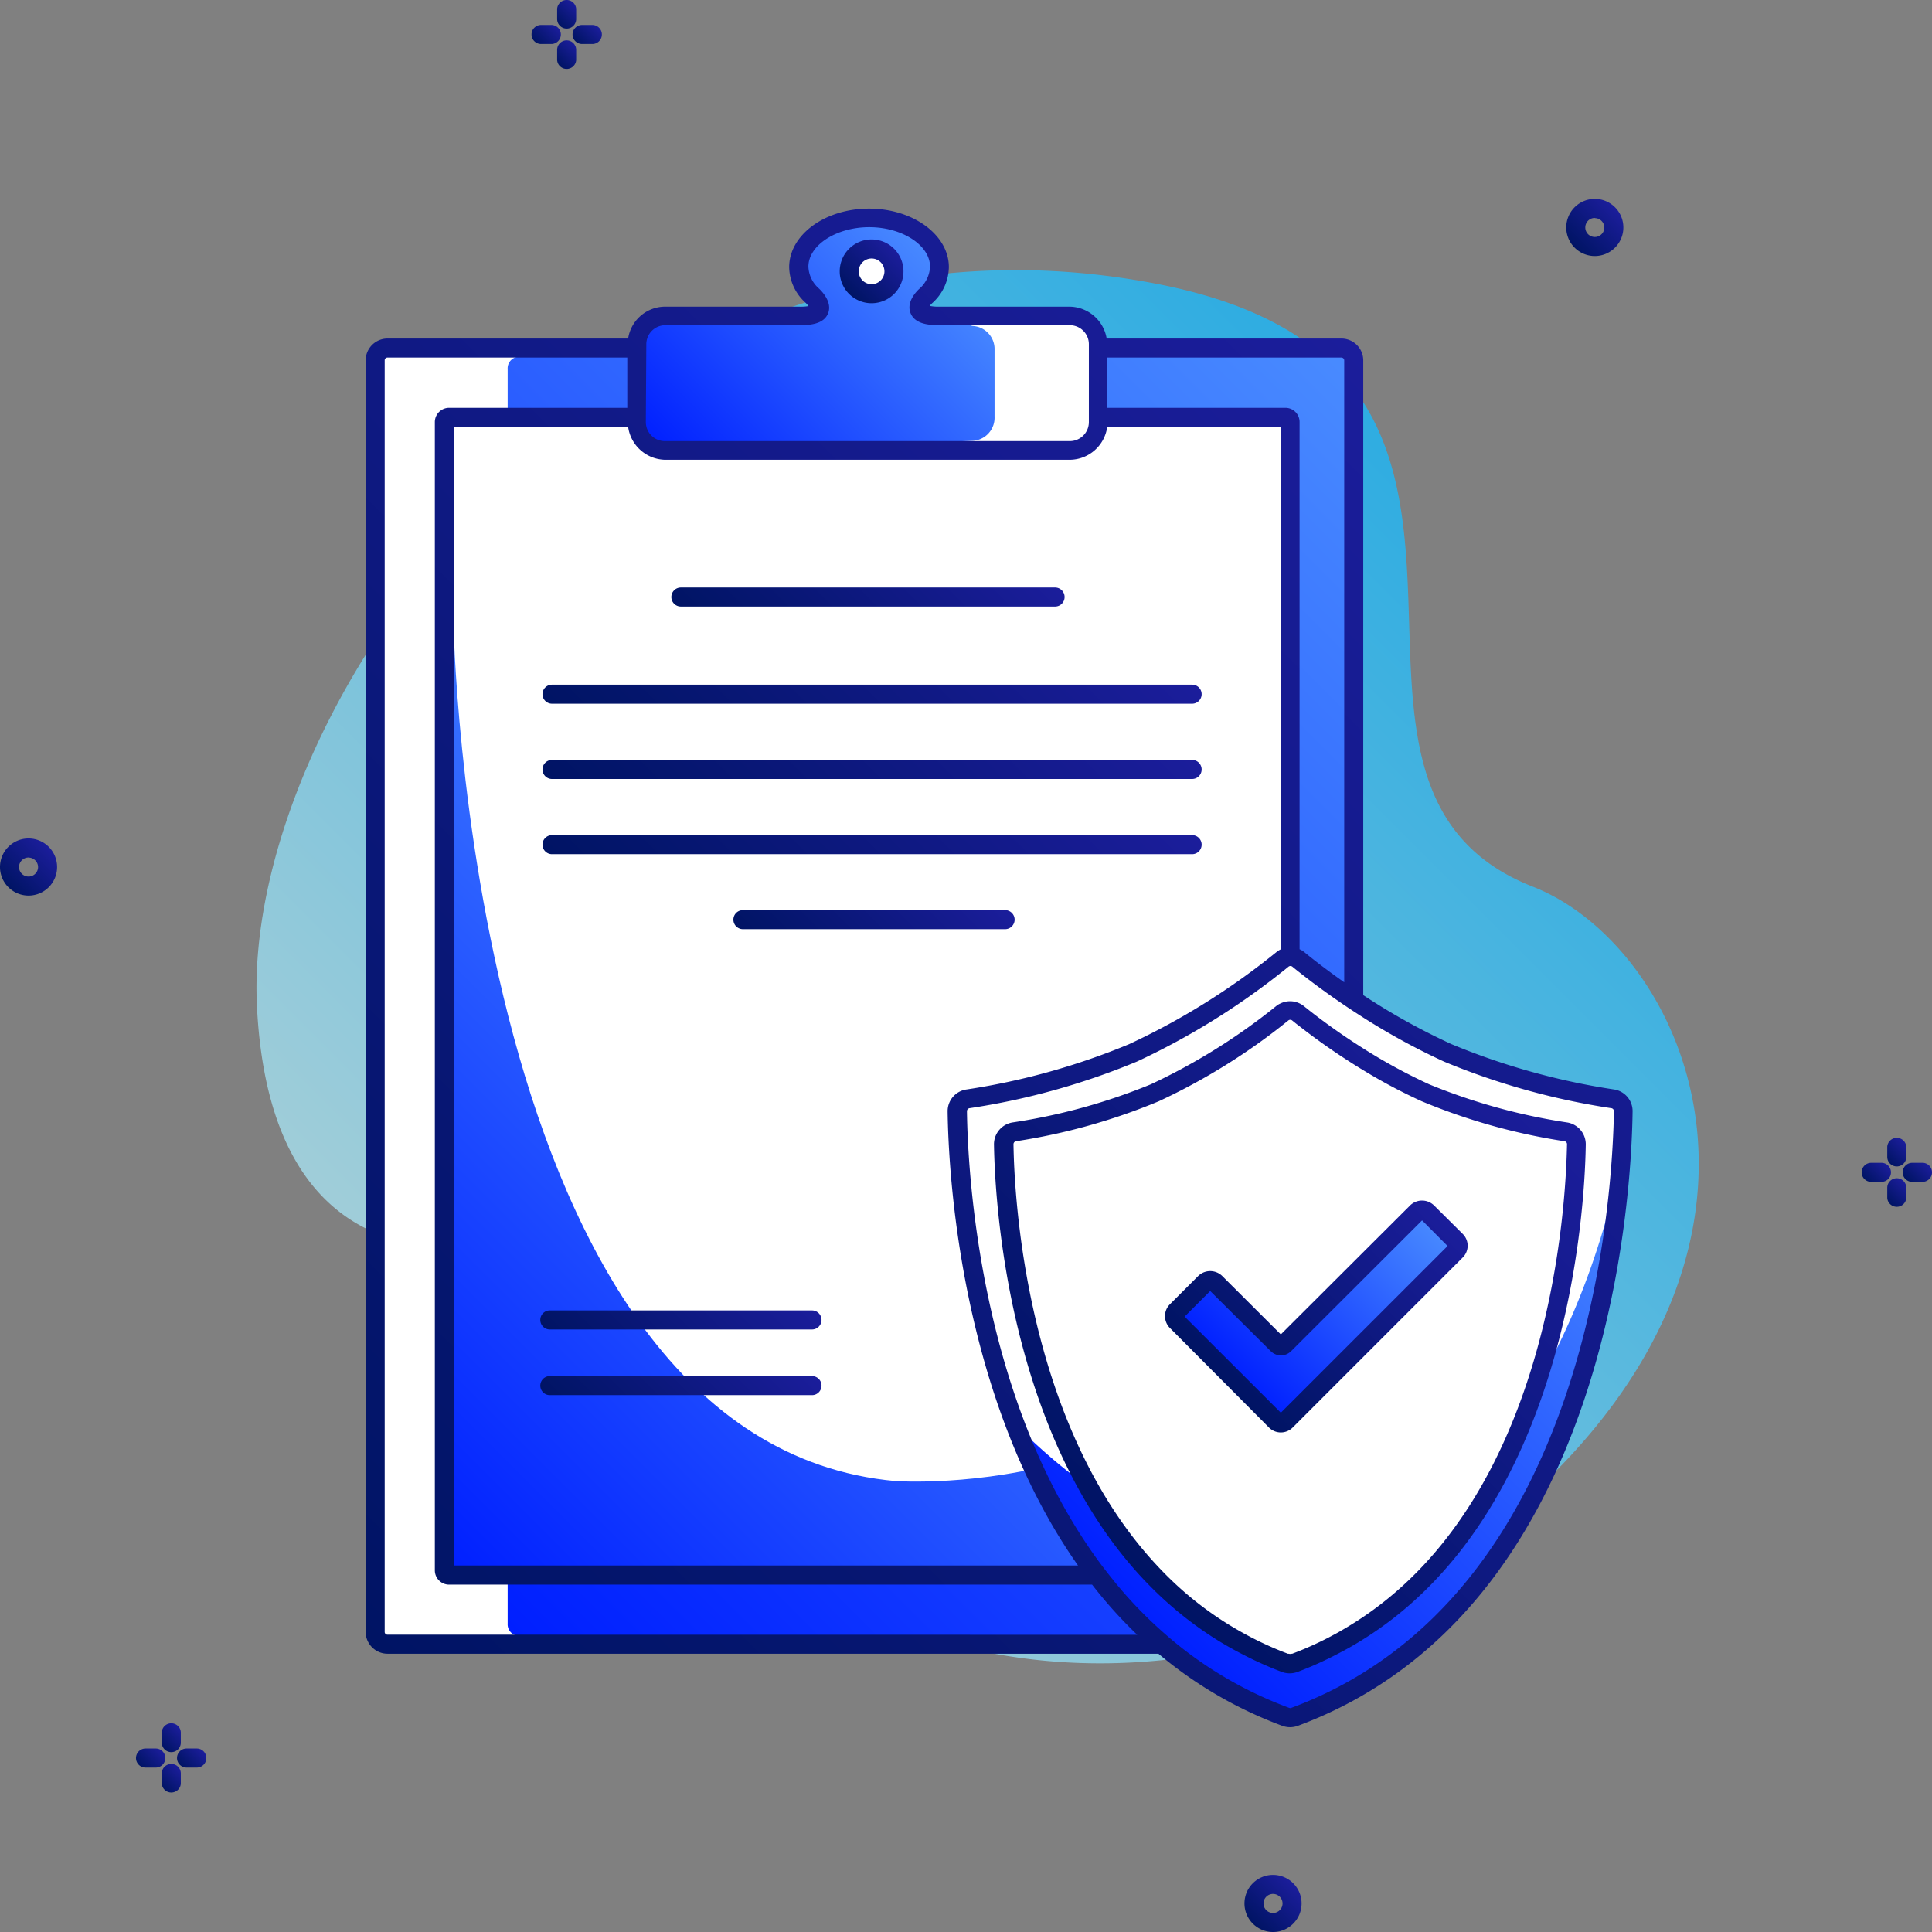 <svg xmlns="http://www.w3.org/2000/svg" xmlns:xlink="http://www.w3.org/1999/xlink" id="Business_Icons" data-name="Business Icons" viewBox="0 0 203 203"><rect x="0" y="0" width="203" height="203" fill="#808080" stroke="none"/><defs><style>.cls-1{fill:url(#Безымянный_градиент_214);}.cls-2{fill:url(#Безымянный_градиент_42);}.cls-3{fill:url(#Безымянный_градиент_42-2);}.cls-4{fill:url(#Безымянный_градиент_42-3);}.cls-5{fill:url(#Безымянный_градиент_42-4);}.cls-6{fill:url(#Безымянный_градиент_42-5);}.cls-7{fill:url(#Безымянный_градиент_42-6);}.cls-8{fill:url(#Безымянный_градиент_42-7);}.cls-9{fill:url(#Безымянный_градиент_42-8);}.cls-10{fill:url(#Безымянный_градиент_42-9);}.cls-11{fill:url(#Безымянный_градиент_42-10);}.cls-12{fill:url(#Безымянный_градиент_42-11);}.cls-13{fill:url(#Безымянный_градиент_42-12);}.cls-14{fill:url(#Безымянный_градиент_42-13);}.cls-15{fill:url(#Безымянный_градиент_42-14);}.cls-16{fill:url(#Безымянный_градиент_42-15);}.cls-17{fill:#fff;}.cls-18{fill:url(#Безымянный_градиент_171);}.cls-19{fill:url(#Безымянный_градиент_171-2);}.cls-20{fill:url(#Безымянный_градиент_171-3);}.cls-21{fill:url(#Безымянный_градиент_171-4);}.cls-22{fill:url(#Безымянный_градиент_171-5);}.cls-23{fill:url(#Безымянный_градиент_42-16);}.cls-24{fill:url(#Безымянный_градиент_42-17);}.cls-25{fill:url(#Безымянный_градиент_42-18);}.cls-26{fill:url(#Безымянный_градиент_42-19);}.cls-27{fill:url(#Безымянный_градиент_42-20);}.cls-28{fill:url(#Безымянный_градиент_42-21);}.cls-29{fill:url(#Безымянный_градиент_42-22);}.cls-30{fill:url(#Безымянный_градиент_42-23);}.cls-31{fill:url(#Безымянный_градиент_42-24);}.cls-32{fill:url(#Безымянный_градиент_42-25);}.cls-33{fill:url(#Безымянный_градиент_42-26);}</style><linearGradient id="&#x411;&#x435;&#x437;&#x44B;&#x43C;&#x44F;&#x43D;&#x43D;&#x44B;&#x439;_&#x433;&#x440;&#x430;&#x434;&#x438;&#x435;&#x43D;&#x442;_214" x1="60.23" y1="150.69" x2="160.42" y2="50.5" gradientUnits="userSpaceOnUse"><stop offset="0" stop-color="#9fcdd9"></stop><stop offset="1" stop-color="#29abe2"></stop></linearGradient><linearGradient id="&#x411;&#x435;&#x437;&#x44B;&#x43C;&#x44F;&#x43D;&#x43D;&#x44B;&#x439;_&#x433;&#x440;&#x430;&#x434;&#x438;&#x435;&#x43D;&#x442;_42" x1="0.91" y1="93.22" x2="5.14" y2="88.99" gradientUnits="userSpaceOnUse"><stop offset="0" stop-color="#001464"></stop><stop offset="1" stop-color="#1b1d9b"></stop></linearGradient><linearGradient id="&#x411;&#x435;&#x437;&#x44B;&#x43C;&#x44F;&#x43D;&#x43D;&#x44B;&#x439;_&#x433;&#x440;&#x430;&#x434;&#x438;&#x435;&#x43D;&#x442;_42-2" x1="165.45" y1="26.03" x2="169.68" y2="21.8" xlink:href="#&#x411;&#x435;&#x437;&#x44B;&#x43C;&#x44F;&#x43D;&#x43D;&#x44B;&#x439;_&#x433;&#x440;&#x430;&#x434;&#x438;&#x435;&#x43D;&#x442;_42"></linearGradient><linearGradient id="&#x411;&#x435;&#x437;&#x44B;&#x43C;&#x44F;&#x43D;&#x43D;&#x44B;&#x439;_&#x433;&#x440;&#x430;&#x434;&#x438;&#x435;&#x43D;&#x442;_42-3" x1="131.65" y1="202.12" x2="135.88" y2="197.89" xlink:href="#&#x411;&#x435;&#x437;&#x44B;&#x43C;&#x44F;&#x43D;&#x43D;&#x44B;&#x439;_&#x433;&#x440;&#x430;&#x434;&#x438;&#x435;&#x43D;&#x442;_42"></linearGradient><linearGradient id="&#x411;&#x435;&#x437;&#x44B;&#x43C;&#x44F;&#x43D;&#x43D;&#x44B;&#x439;_&#x433;&#x440;&#x430;&#x434;&#x438;&#x435;&#x43D;&#x442;_42-4" x1="56.41" y1="4.59" x2="58.36" y2="2.64" xlink:href="#&#x411;&#x435;&#x437;&#x44B;&#x43C;&#x44F;&#x43D;&#x43D;&#x44B;&#x439;_&#x433;&#x440;&#x430;&#x434;&#x438;&#x435;&#x43D;&#x442;_42"></linearGradient><linearGradient id="&#x411;&#x435;&#x437;&#x44B;&#x43C;&#x44F;&#x43D;&#x43D;&#x44B;&#x439;_&#x433;&#x440;&#x430;&#x434;&#x438;&#x435;&#x43D;&#x442;_42-5" x1="58.59" y1="2.46" x2="60.5" y2="0.54" xlink:href="#&#x411;&#x435;&#x437;&#x44B;&#x43C;&#x44F;&#x43D;&#x43D;&#x44B;&#x439;_&#x433;&#x440;&#x430;&#x434;&#x438;&#x435;&#x43D;&#x442;_42"></linearGradient><linearGradient id="&#x411;&#x435;&#x437;&#x44B;&#x43C;&#x44F;&#x43D;&#x43D;&#x44B;&#x439;_&#x433;&#x440;&#x430;&#x434;&#x438;&#x435;&#x43D;&#x442;_42-6" x1="60.78" y1="4.58" x2="62.7" y2="2.66" xlink:href="#&#x411;&#x435;&#x437;&#x44B;&#x43C;&#x44F;&#x43D;&#x43D;&#x44B;&#x439;_&#x433;&#x440;&#x430;&#x434;&#x438;&#x435;&#x43D;&#x442;_42"></linearGradient><linearGradient id="&#x411;&#x435;&#x437;&#x44B;&#x43C;&#x44F;&#x43D;&#x43D;&#x44B;&#x439;_&#x433;&#x440;&#x430;&#x434;&#x438;&#x435;&#x43D;&#x442;_42-7" x1="58.59" y1="6.69" x2="60.5" y2="4.78" xlink:href="#&#x411;&#x435;&#x437;&#x44B;&#x43C;&#x44F;&#x43D;&#x43D;&#x44B;&#x439;_&#x433;&#x440;&#x430;&#x434;&#x438;&#x435;&#x43D;&#x442;_42"></linearGradient><linearGradient id="&#x411;&#x435;&#x437;&#x44B;&#x43C;&#x44F;&#x43D;&#x43D;&#x44B;&#x439;_&#x433;&#x440;&#x430;&#x434;&#x438;&#x435;&#x43D;&#x442;_42-8" x1="196.17" y1="124.15" x2="198.12" y2="122.2" xlink:href="#&#x411;&#x435;&#x437;&#x44B;&#x43C;&#x44F;&#x43D;&#x43D;&#x44B;&#x439;_&#x433;&#x440;&#x430;&#x434;&#x438;&#x435;&#x43D;&#x442;_42"></linearGradient><linearGradient id="&#x411;&#x435;&#x437;&#x44B;&#x43C;&#x44F;&#x43D;&#x43D;&#x44B;&#x439;_&#x433;&#x440;&#x430;&#x434;&#x438;&#x435;&#x43D;&#x442;_42-9" x1="198.35" y1="122.02" x2="200.26" y2="120.1" xlink:href="#&#x411;&#x435;&#x437;&#x44B;&#x43C;&#x44F;&#x43D;&#x43D;&#x44B;&#x439;_&#x433;&#x440;&#x430;&#x434;&#x438;&#x435;&#x43D;&#x442;_42"></linearGradient><linearGradient id="&#x411;&#x435;&#x437;&#x44B;&#x43C;&#x44F;&#x43D;&#x43D;&#x44B;&#x439;_&#x433;&#x440;&#x430;&#x434;&#x438;&#x435;&#x43D;&#x442;_42-10" x1="200.54" y1="124.14" x2="202.46" y2="122.22" xlink:href="#&#x411;&#x435;&#x437;&#x44B;&#x43C;&#x44F;&#x43D;&#x43D;&#x44B;&#x439;_&#x433;&#x440;&#x430;&#x434;&#x438;&#x435;&#x43D;&#x442;_42"></linearGradient><linearGradient id="&#x411;&#x435;&#x437;&#x44B;&#x43C;&#x44F;&#x43D;&#x43D;&#x44B;&#x439;_&#x433;&#x440;&#x430;&#x434;&#x438;&#x435;&#x43D;&#x442;_42-11" x1="198.35" y1="126.25" x2="200.26" y2="124.34" xlink:href="#&#x411;&#x435;&#x437;&#x44B;&#x43C;&#x44F;&#x43D;&#x43D;&#x44B;&#x439;_&#x433;&#x440;&#x430;&#x434;&#x438;&#x435;&#x43D;&#x442;_42"></linearGradient><linearGradient id="&#x411;&#x435;&#x437;&#x44B;&#x43C;&#x44F;&#x43D;&#x43D;&#x44B;&#x439;_&#x433;&#x440;&#x430;&#x434;&#x438;&#x435;&#x43D;&#x442;_42-12" x1="14.85" y1="185.7" x2="16.8" y2="183.75" xlink:href="#&#x411;&#x435;&#x437;&#x44B;&#x43C;&#x44F;&#x43D;&#x43D;&#x44B;&#x439;_&#x433;&#x440;&#x430;&#x434;&#x438;&#x435;&#x43D;&#x442;_42"></linearGradient><linearGradient id="&#x411;&#x435;&#x437;&#x44B;&#x43C;&#x44F;&#x43D;&#x43D;&#x44B;&#x439;_&#x433;&#x440;&#x430;&#x434;&#x438;&#x435;&#x43D;&#x442;_42-13" x1="17.03" y1="183.56" x2="18.94" y2="181.65" xlink:href="#&#x411;&#x435;&#x437;&#x44B;&#x43C;&#x44F;&#x43D;&#x43D;&#x44B;&#x439;_&#x433;&#x440;&#x430;&#x434;&#x438;&#x435;&#x43D;&#x442;_42"></linearGradient><linearGradient id="&#x411;&#x435;&#x437;&#x44B;&#x43C;&#x44F;&#x43D;&#x43D;&#x44B;&#x439;_&#x433;&#x440;&#x430;&#x434;&#x438;&#x435;&#x43D;&#x442;_42-14" x1="19.23" y1="185.68" x2="21.14" y2="183.77" xlink:href="#&#x411;&#x435;&#x437;&#x44B;&#x43C;&#x44F;&#x43D;&#x43D;&#x44B;&#x439;_&#x433;&#x440;&#x430;&#x434;&#x438;&#x435;&#x43D;&#x442;_42"></linearGradient><linearGradient id="&#x411;&#x435;&#x437;&#x44B;&#x43C;&#x44F;&#x43D;&#x43D;&#x44B;&#x439;_&#x433;&#x440;&#x430;&#x434;&#x438;&#x435;&#x43D;&#x442;_42-15" x1="17.03" y1="187.8" x2="18.94" y2="185.88" xlink:href="#&#x411;&#x435;&#x437;&#x44B;&#x43C;&#x44F;&#x43D;&#x43D;&#x44B;&#x439;_&#x433;&#x440;&#x430;&#x434;&#x438;&#x435;&#x43D;&#x442;_42"></linearGradient><linearGradient id="&#x411;&#x435;&#x437;&#x44B;&#x43C;&#x44F;&#x43D;&#x43D;&#x44B;&#x439;_&#x433;&#x440;&#x430;&#x434;&#x438;&#x435;&#x43D;&#x442;_171" x1="42.73" y1="160.52" x2="153.99" y2="49.26" gradientUnits="userSpaceOnUse"><stop offset="0" stop-color="#001fff"></stop><stop offset="1" stop-color="#498bff"></stop></linearGradient><linearGradient id="&#x411;&#x435;&#x437;&#x44B;&#x43C;&#x44F;&#x43D;&#x43D;&#x44B;&#x439;_&#x433;&#x440;&#x430;&#x434;&#x438;&#x435;&#x43D;&#x442;_171-2" x1="73.66" y1="52.13" x2="99.01" y2="26.78" xlink:href="#&#x411;&#x435;&#x437;&#x44B;&#x43C;&#x44F;&#x43D;&#x43D;&#x44B;&#x439;_&#x433;&#x440;&#x430;&#x434;&#x438;&#x435;&#x43D;&#x442;_171"></linearGradient><linearGradient id="&#x411;&#x435;&#x437;&#x44B;&#x43C;&#x44F;&#x43D;&#x43D;&#x44B;&#x439;_&#x433;&#x440;&#x430;&#x434;&#x438;&#x435;&#x43D;&#x442;_171-3" x1="44.31" y1="162.61" x2="107.09" y2="99.83" xlink:href="#&#x411;&#x435;&#x437;&#x44B;&#x43C;&#x44F;&#x43D;&#x43D;&#x44B;&#x439;_&#x433;&#x440;&#x430;&#x434;&#x438;&#x435;&#x43D;&#x442;_171"></linearGradient><linearGradient id="&#x411;&#x435;&#x437;&#x44B;&#x43C;&#x44F;&#x43D;&#x43D;&#x44B;&#x439;_&#x433;&#x440;&#x430;&#x434;&#x438;&#x435;&#x43D;&#x442;_171-4" x1="119.03" y1="169.97" x2="169.07" y2="119.94" xlink:href="#&#x411;&#x435;&#x437;&#x44B;&#x43C;&#x44F;&#x43D;&#x43D;&#x44B;&#x439;_&#x433;&#x440;&#x430;&#x434;&#x438;&#x435;&#x43D;&#x442;_171"></linearGradient><linearGradient id="&#x411;&#x435;&#x437;&#x44B;&#x43C;&#x44F;&#x43D;&#x43D;&#x44B;&#x439;_&#x433;&#x440;&#x430;&#x434;&#x438;&#x435;&#x43D;&#x442;_171-5" x1="128.82" y1="144.1" x2="147.76" y2="125.16" xlink:href="#&#x411;&#x435;&#x437;&#x44B;&#x43C;&#x44F;&#x43D;&#x43D;&#x44B;&#x439;_&#x433;&#x440;&#x430;&#x434;&#x438;&#x435;&#x43D;&#x442;_171"></linearGradient><linearGradient id="&#x411;&#x435;&#x437;&#x44B;&#x43C;&#x44F;&#x43D;&#x43D;&#x44B;&#x439;_&#x433;&#x440;&#x430;&#x434;&#x438;&#x435;&#x43D;&#x442;_42-16" x1="112.27" y1="158.05" x2="158.83" y2="111.48" xlink:href="#&#x411;&#x435;&#x437;&#x44B;&#x43C;&#x44F;&#x43D;&#x43D;&#x44B;&#x439;_&#x433;&#x440;&#x430;&#x434;&#x438;&#x435;&#x43D;&#x442;_42"></linearGradient><linearGradient id="&#x411;&#x435;&#x437;&#x44B;&#x43C;&#x44F;&#x43D;&#x43D;&#x44B;&#x439;_&#x433;&#x440;&#x430;&#x434;&#x438;&#x435;&#x43D;&#x442;_42-17" x1="32.69" y1="166.68" x2="152.85" y2="46.52" xlink:href="#&#x411;&#x435;&#x437;&#x44B;&#x43C;&#x44F;&#x43D;&#x43D;&#x44B;&#x439;_&#x433;&#x440;&#x430;&#x434;&#x438;&#x435;&#x43D;&#x442;_42"></linearGradient><linearGradient id="&#x411;&#x435;&#x437;&#x44B;&#x43C;&#x44F;&#x43D;&#x43D;&#x44B;&#x439;_&#x433;&#x440;&#x430;&#x434;&#x438;&#x435;&#x43D;&#x442;_42-18" x1="128.11" y1="144.8" x2="148.46" y2="124.45" xlink:href="#&#x411;&#x435;&#x437;&#x44B;&#x43C;&#x44F;&#x43D;&#x43D;&#x44B;&#x439;_&#x433;&#x440;&#x430;&#x434;&#x438;&#x435;&#x43D;&#x442;_42"></linearGradient><linearGradient id="&#x411;&#x435;&#x437;&#x44B;&#x43C;&#x44F;&#x43D;&#x43D;&#x44B;&#x439;_&#x433;&#x440;&#x430;&#x434;&#x438;&#x435;&#x43D;&#x442;_42-19" x1="89.22" y1="30.88" x2="93.95" y2="26.14" xlink:href="#&#x411;&#x435;&#x437;&#x44B;&#x43C;&#x44F;&#x43D;&#x43D;&#x44B;&#x439;_&#x433;&#x440;&#x430;&#x434;&#x438;&#x435;&#x43D;&#x442;_42"></linearGradient><linearGradient id="&#x411;&#x435;&#x437;&#x44B;&#x43C;&#x44F;&#x43D;&#x43D;&#x44B;&#x439;_&#x433;&#x440;&#x430;&#x434;&#x438;&#x435;&#x43D;&#x442;_42-20" x1="80.66" y1="73.27" x2="101.74" y2="52.2" xlink:href="#&#x411;&#x435;&#x437;&#x44B;&#x43C;&#x44F;&#x43D;&#x43D;&#x44B;&#x439;_&#x433;&#x440;&#x430;&#x434;&#x438;&#x435;&#x43D;&#x442;_42"></linearGradient><linearGradient id="&#x411;&#x435;&#x437;&#x44B;&#x43C;&#x44F;&#x43D;&#x43D;&#x44B;&#x439;_&#x433;&#x440;&#x430;&#x434;&#x438;&#x435;&#x43D;&#x442;_42-21" x1="74.06" y1="98.37" x2="109.11" y2="63.33" xlink:href="#&#x411;&#x435;&#x437;&#x44B;&#x43C;&#x44F;&#x43D;&#x43D;&#x44B;&#x439;_&#x433;&#x440;&#x430;&#x434;&#x438;&#x435;&#x43D;&#x442;_42"></linearGradient><linearGradient id="&#x411;&#x435;&#x437;&#x44B;&#x43C;&#x44F;&#x43D;&#x43D;&#x44B;&#x439;_&#x433;&#x440;&#x430;&#x434;&#x438;&#x435;&#x43D;&#x442;_42-22" x1="63.95" y1="153.18" x2="79.14" y2="137.99" xlink:href="#&#x411;&#x435;&#x437;&#x44B;&#x43C;&#x44F;&#x43D;&#x43D;&#x44B;&#x439;_&#x433;&#x440;&#x430;&#x434;&#x438;&#x435;&#x43D;&#x442;_42"></linearGradient><linearGradient id="&#x411;&#x435;&#x437;&#x44B;&#x43C;&#x44F;&#x43D;&#x43D;&#x44B;&#x439;_&#x433;&#x440;&#x430;&#x434;&#x438;&#x435;&#x43D;&#x442;_42-23" x1="63.95" y1="146.29" x2="79.14" y2="131.09" xlink:href="#&#x411;&#x435;&#x437;&#x44B;&#x43C;&#x44F;&#x43D;&#x43D;&#x44B;&#x439;_&#x433;&#x440;&#x430;&#x434;&#x438;&#x435;&#x43D;&#x442;_42"></linearGradient><linearGradient id="&#x411;&#x435;&#x437;&#x44B;&#x43C;&#x44F;&#x43D;&#x43D;&#x44B;&#x439;_&#x433;&#x440;&#x430;&#x434;&#x438;&#x435;&#x43D;&#x442;_42-24" x1="74.06" y1="106.27" x2="109.11" y2="71.23" xlink:href="#&#x411;&#x435;&#x437;&#x44B;&#x43C;&#x44F;&#x43D;&#x43D;&#x44B;&#x439;_&#x433;&#x440;&#x430;&#x434;&#x438;&#x435;&#x43D;&#x442;_42"></linearGradient><linearGradient id="&#x411;&#x435;&#x437;&#x44B;&#x43C;&#x44F;&#x43D;&#x43D;&#x44B;&#x439;_&#x433;&#x440;&#x430;&#x434;&#x438;&#x435;&#x43D;&#x442;_42-25" x1="84.24" y1="104.23" x2="99.43" y2="89.04" xlink:href="#&#x411;&#x435;&#x437;&#x44B;&#x43C;&#x44F;&#x43D;&#x43D;&#x44B;&#x439;_&#x433;&#x440;&#x430;&#x434;&#x438;&#x435;&#x43D;&#x442;_42"></linearGradient><linearGradient id="&#x411;&#x435;&#x437;&#x44B;&#x43C;&#x44F;&#x43D;&#x43D;&#x44B;&#x439;_&#x433;&#x440;&#x430;&#x434;&#x438;&#x435;&#x43D;&#x442;_42-26" x1="74.06" y1="90.46" x2="109.11" y2="55.42" xlink:href="#&#x411;&#x435;&#x437;&#x44B;&#x43C;&#x44F;&#x43D;&#x43D;&#x44B;&#x439;_&#x433;&#x440;&#x430;&#x434;&#x438;&#x435;&#x43D;&#x442;_42"></linearGradient></defs><title>Insurance</title><g id="Icon_24" data-name="Icon 24"><path id="Contour" class="cls-1" d="M54.21,132.14a2.85,2.85,0,0,0-3-1.47c-5.91,1-22.9,1.52-24.21-24.93-1.6-32.07,37.28-86.84,94.37-75.95,45.85,8.75,11.61,52.37,39.7,63.38,16.45,6.44,31.31,39.47-5.2,68.16C136.11,176.84,85.44,190.55,54.21,132.14Z"></path><path id="Contour-2" data-name="Contour" class="cls-2" d="M3,94.1a3,3,0,1,1,3-3A3,3,0,0,1,3,94.1Zm0-4a1,1,0,1,0,1,1A1,1,0,0,0,3,90.11Z"></path><path id="Contour-3" data-name="Contour" class="cls-3" d="M167.57,26.9a3,3,0,1,1,3-3A3,3,0,0,1,167.57,26.9Zm0-4a1,1,0,1,0,1,1A1,1,0,0,0,167.57,22.92Z"></path><path id="Contour-4" data-name="Contour" class="cls-4" d="M133.76,203a3,3,0,1,1,3-3A3,3,0,0,1,133.76,203Zm0-4a1,1,0,1,0,1,1A1,1,0,0,0,133.76,199Z"></path><g id="Group"><path id="Contour-5" data-name="Contour" class="cls-5" d="M58.93,3.62a1,1,0,0,0-1-1H56.85a1,1,0,0,0,0,2h1.08A1,1,0,0,0,58.93,3.62Z"></path><path id="Contour-6" data-name="Contour" class="cls-6" d="M59.54,3a1,1,0,0,0,1-1h0V.92h0a1,1,0,0,0-1-.92,1,1,0,0,0-1,.92h0V2h0A1,1,0,0,0,59.54,3Z"></path><path id="Contour-7" data-name="Contour" class="cls-7" d="M62.24,2.62H61.16a1,1,0,0,0,0,2h1.08a1,1,0,0,0,0-2Z"></path><path id="Contour-8" data-name="Contour" class="cls-8" d="M59.54,4.24a1,1,0,0,0-1,1h0V6.32h0a1,1,0,0,0,1,.92,1,1,0,0,0,1-.92h0V5.24h0A1,1,0,0,0,59.54,4.24Z"></path></g><g id="Group-2" data-name="Group"><path id="Contour-9" data-name="Contour" class="cls-9" d="M198.69,123.18a1,1,0,0,0-1-1h-1.08a1,1,0,0,0,0,2h1.08A1,1,0,0,0,198.69,123.18Z"></path><path id="Contour-10" data-name="Contour" class="cls-10" d="M199.3,122.56a1,1,0,0,0,1-1h0v-1.08h0a1,1,0,0,0-1-.92,1,1,0,0,0-1,.92h0v1.08h0A1,1,0,0,0,199.3,122.56Z"></path><path id="Contour-11" data-name="Contour" class="cls-11" d="M202,122.18h-1.08a1,1,0,0,0,0,2H202a1,1,0,0,0,0-2Z"></path><path id="Contour-12" data-name="Contour" class="cls-12" d="M199.3,123.8a1,1,0,0,0-1,1h0v1.08h0a1,1,0,0,0,1,.92,1,1,0,0,0,1-.92h0V124.8h0A1,1,0,0,0,199.3,123.8Z"></path></g><g id="Group-3" data-name="Group"><path id="Contour-13" data-name="Contour" class="cls-13" d="M17.37,184.72a1,1,0,0,0-1-1H15.29a1,1,0,1,0,0,2h1.08A1,1,0,0,0,17.37,184.72Z"></path><path id="Contour-14" data-name="Contour" class="cls-14" d="M18,184.1a1,1,0,0,0,1-1h0V182h0a1,1,0,0,0-1-.93,1,1,0,0,0-1,.93h0v1.07h0A1,1,0,0,0,18,184.1Z"></path><path id="Contour-15" data-name="Contour" class="cls-15" d="M20.68,183.72H19.6a1,1,0,0,0,0,2h1.08a1,1,0,1,0,0-2Z"></path><path id="Contour-16" data-name="Contour" class="cls-16" d="M18,185.34a1,1,0,0,0-1,1h0v1.08h0a1,1,0,0,0,1,.92,1,1,0,0,0,1-.92h0v-1.08h0A1,1,0,0,0,18,185.34Z"></path></g><path id="Contour-17" data-name="Contour" class="cls-17" d="M115.34,36.57h25.6a1.3,1.3,0,0,1,1.3,1.3V171.46a1.3,1.3,0,0,1-1.3,1.3H40.72a1.3,1.3,0,0,1-1.3-1.3V37.87a1.3,1.3,0,0,1,1.3-1.3h74.62Z"></path><path id="Contour-18" data-name="Contour" class="cls-18" d="M119.49,36.57l21.15-.34c.63,0,1.72,1.47,1.72,2.17l.86,132.15c0,.71-.74,2.34-1.37,2.34H62.53l-8.05-1a1.22,1.22,0,0,1-1.14-1.29V38.77a1.21,1.21,0,0,1,1.14-1.28l21.75-1.26Z"></path><path id="Contour-19" data-name="Contour" class="cls-17" d="M115.34,43.85h19.72a.49.49,0,0,1,.49.49V165.49H47.19a.5.5,0,0,1-.5-.5V44.34a.49.49,0,0,1,.5-.49h68.15Z"></path><path id="Contour-20" data-name="Contour" class="cls-17" d="M98.69,33.22h13.69a3,3,0,0,1,3,3v8.18a3,3,0,0,1-3,3H69.86a3,3,0,0,1-3-3V36.17a3,3,0,0,1,3-3h14c3.92.1,1.37-2.17,1.37-2.17a4.18,4.18,0,0,1-1.37-3c0-2.85,3.31-5.15,7.39-5.15s7.39,2.3,7.39,5.15a4.21,4.21,0,0,1-1.46,3.07S94.92,33.25,98.69,33.22Z"></path><path id="Contour-21" data-name="Contour" class="cls-19" d="M96.78,32.84l5.42,1.41a2.43,2.43,0,0,1,2.3,2.53v7a2.43,2.43,0,0,1-2.3,2.54L69.79,47.63c-1.26,0-2.88-2.45-2.88-3.85v-7c0-1.39,1.26-3.39,2.53-3.39l10.62-.09a19.94,19.94,0,0,0,6-.93c-.67-.72-2.19-3.35-2.19-4.3a5.19,5.19,0,0,1,5.32-4.95c3.17,0,5.42,0,7.44,1.41,1.61,1.09,2.51,4.06,1.8,4.79C98.47,29.32,93.85,32.87,96.78,32.84Z"></path><path id="Contour-22" data-name="Contour" class="cls-20" d="M47.64,65.17S49,151.54,94.1,155.62c0,0,35,2.46,43-25.76l-1.57,35.63L46.69,165Z"></path><path id="Contour-23" data-name="Contour" class="cls-17" d="M136.38,100.8a1.3,1.3,0,0,0-1.66,0A75.69,75.69,0,0,1,119,110.62a73.38,73.38,0,0,1-17.33,4.83,1.32,1.32,0,0,0-1.11,1.32c.1,7.72,2.09,52,35,63.79,32.9-11.78,34.89-56.07,35-63.79a1.32,1.32,0,0,0-1.11-1.32,73.38,73.38,0,0,1-17.33-4.83A75.69,75.69,0,0,1,136.38,100.8Z"></path><path id="Contour-24" data-name="Contour" class="cls-21" d="M170.36,121.23S164.3,160.17,135.3,166a61.12,61.12,0,0,1-28.68-16.41s8,24.52,28.87,31C135.49,180.56,165.4,174.25,170.36,121.23Z"></path><path id="Contour-25" data-name="Contour" class="cls-17" d="M136.38,106.44a1.32,1.32,0,0,0-1.66,0,65.21,65.21,0,0,1-13.39,8.36,62.86,62.86,0,0,1-14.74,4.12,1.33,1.33,0,0,0-1.11,1.33c.11,7,2,44.19,29.59,54.49a1.44,1.44,0,0,0,1,0c27.59-10.3,29.48-47.44,29.59-54.49a1.33,1.33,0,0,0-1.11-1.33,62.86,62.86,0,0,1-14.74-4.12A65.21,65.21,0,0,1,136.38,106.44Z"></path><path id="Contour-26" data-name="Contour" class="cls-22" d="M153.21,130.92a.77.77,0,0,1-.22.53l-17.88,17.88a.76.76,0,0,1-1.06,0l-10.46-10.45a.76.76,0,0,1,0-1.07l3-3a.77.77,0,0,1,1.06,0l6.54,6.51a.51.51,0,0,0,.71,0l13.94-13.92a.75.75,0,0,1,1.07,0l3,3A.73.73,0,0,1,153.21,130.92Z"></path><circle id="Contour-27" data-name="Contour" class="cls-17" cx="91.58" cy="28.51" r="2.35"></circle><g id="Group-4" data-name="Group"><path id="Contour-28" data-name="Contour" class="cls-23" d="M164.67,117.94a62.84,62.84,0,0,1-14.48-4,58.15,58.15,0,0,1-6.95-3.78c-.71-.45-1.38-.89-2-1.31-1.92-1.31-3.39-2.45-4.23-3.13h0a2.22,2.22,0,0,0-.46-.29,2.3,2.3,0,0,0-2,0,1.83,1.83,0,0,0-.46.28,64.46,64.46,0,0,1-13.17,8.22,62.6,62.6,0,0,1-14.48,4,2.32,2.32,0,0,0-2,2.32c.09,5.67,1.29,28.9,14.4,44.23.58.68,1.19,1.35,1.83,2a38.83,38.83,0,0,0,6.34,5.27,35.84,35.84,0,0,0,3.41,2,37.49,37.49,0,0,0,4.26,1.92,2.37,2.37,0,0,0,1.66,0,36.72,36.72,0,0,0,4.26-1.92c.82-.42,1.62-.87,2.39-1.35C164.82,159,166.52,127,166.62,120.26A2.32,2.32,0,0,0,164.67,117.94Zm-21.43,51.95c-.65.44-1.32.86-2,1.26-.36.21-.71.42-1.08.61a35,35,0,0,1-4.38,2l-.1,0a.39.39,0,0,1-.26,0l-.1,0a35,35,0,0,1-4.38-2,35.85,35.85,0,0,1-7.37-5.27c-.7-.65-1.37-1.32-2-2-13.77-14.74-15-38.58-15.08-44.26a.32.32,0,0,1,.27-.32,64,64,0,0,0,15-4.2,65.63,65.63,0,0,0,12.81-7.85l.8-.64a.32.32,0,0,1,.4,0c.22.18.49.4.8.63,1.1.86,2.71,2.06,4.69,3.35.63.41,1.3.84,2,1.26a57.26,57.26,0,0,0,6.12,3.25,64,64,0,0,0,15,4.2.31.31,0,0,1,.27.32C164.52,126.67,163,156.54,143.24,169.89Z"></path><path id="Contour-29" data-name="Contour" class="cls-24" d="M169.58,114.47a72.78,72.78,0,0,1-17.07-4.76,69.22,69.22,0,0,1-9.27-5.15V37.87a2.3,2.3,0,0,0-2.3-2.3H116.28a4,4,0,0,0-3.9-3.35H98.68a4.57,4.57,0,0,1-1-.08,3.2,3.2,0,0,1,.25-.27,5.17,5.17,0,0,0,1.77-3.8c0-3.39-3.76-6.15-8.39-6.15s-8.39,2.76-8.39,6.15a5.15,5.15,0,0,0,1.7,3.72,2.83,2.83,0,0,1,.33.37,5,5,0,0,1-1,.06h-14A3.94,3.94,0,0,0,66,35.57H40.72a2.3,2.3,0,0,0-2.3,2.3V171.46a2.3,2.3,0,0,0,2.3,2.3h81a43.84,43.84,0,0,0,13,7.57,2.37,2.37,0,0,0,1.66,0c32.85-12.2,35.05-55.91,35.16-64.55A2.3,2.3,0,0,0,169.58,114.47Zm-28.34-76.6v65.34c-1.89-1.33-3.35-2.47-4.22-3.19a2.53,2.53,0,0,0-.47-.28V44.34a1.49,1.49,0,0,0-1.49-1.49H116.34V37.57h24.6A.3.3,0,0,1,141.24,37.87Zm-73.33-1.7a2,2,0,0,1,2-2h14c1.11,0,2.63-.07,3.1-1.25s-.68-2.35-1-2.64a3.2,3.2,0,0,1-1.07-2.26c0-2.25,2.93-4.15,6.39-4.15s6.39,1.9,6.39,4.15a3.27,3.27,0,0,1-1.13,2.33c-.24.22-1.39,1.35-.92,2.54s2,1.28,3.06,1.28h13.68a2,2,0,0,1,2,2v8.18a2,2,0,0,1-2,2H69.86a2,2,0,0,1-2-2Zm2,12.14h42.52a4,4,0,0,0,3.91-3.46h18.26V99.74a2.18,2.18,0,0,0-.46.28,74.38,74.38,0,0,1-15.5,9.69,72.65,72.65,0,0,1-17.07,4.76,2.3,2.3,0,0,0-2,2.31c.08,6.15,1.23,30,13.7,47.71H47.69V44.85H66A4,4,0,0,0,69.86,48.31ZM40.72,171.76a.29.29,0,0,1-.3-.3V37.87a.29.29,0,0,1,.3-.3H65.91v5.28H47.19a1.5,1.5,0,0,0-1.5,1.49V165a1.5,1.5,0,0,0,1.5,1.5h67.56a48,48,0,0,0,4.74,5.27Zm95,7.69a.39.39,0,0,1-.26,0,41.85,41.85,0,0,1-10.49-5.69c-.86-.64-1.68-1.31-2.47-2a44.9,44.9,0,0,1-5.15-5.27c-.54-.66-1.07-1.33-1.58-2-12.92-17.26-14.09-41.59-14.17-47.73a.32.32,0,0,1,.27-.32,74.57,74.57,0,0,0,17.59-4.9,76.11,76.11,0,0,0,15.13-9.33c.3-.23.57-.45.8-.64a.32.32,0,0,1,.4,0h0c.23.19.5.41.8.64,1.11.88,2.72,2.09,4.69,3.42.63.43,1.3.86,2,1.31a70.94,70.94,0,0,0,8.44,4.6,74.57,74.57,0,0,0,17.59,4.9.32.32,0,0,1,.27.32C169.43,125.17,167.31,167.71,135.68,179.45Z"></path><path id="Contour-30" data-name="Contour" class="cls-25" d="M150.66,126.64a1.8,1.8,0,0,0-2.48,0l-13.6,13.57-6.18-6.16a1.81,1.81,0,0,0-2.48,0l-3,3a1.74,1.74,0,0,0-.51,1.24,1.77,1.77,0,0,0,.51,1.24L133.34,150a1.76,1.76,0,0,0,2.48,0l17.87-17.87a1.74,1.74,0,0,0,0-2.48Zm-16.08,21.8-10.11-10.1,2.69-2.69,6.37,6.33a1.51,1.51,0,0,0,2.12,0l13.77-13.75,2.68,2.69Z"></path><path id="Contour-31" data-name="Contour" class="cls-26" d="M91.58,31.86a3.35,3.35,0,1,0-3.35-3.35A3.35,3.35,0,0,0,91.58,31.86Zm0-4.7a1.35,1.35,0,1,1-1.35,1.35A1.35,1.35,0,0,1,91.58,27.16Z"></path><path id="Contour-32" data-name="Contour" class="cls-27" d="M71.54,63.73h39.32a1,1,0,0,0,0-2H71.54a1,1,0,0,0,0,2Z"></path><path id="Contour-33" data-name="Contour" class="cls-28" d="M125.21,79.85H58a1,1,0,0,0,0,2h67.26a1,1,0,0,0,1-1A1,1,0,0,0,125.21,79.85Z"></path><path id="Contour-34" data-name="Contour" class="cls-29" d="M85.32,144.59H57.77a1,1,0,0,0,0,2H85.32a1,1,0,0,0,0-2Z"></path><path id="Contour-35" data-name="Contour" class="cls-30" d="M85.32,137.69H57.77a1,1,0,0,0,0,2H85.32a1,1,0,0,0,0-2Z"></path><path id="Contour-36" data-name="Contour" class="cls-31" d="M125.21,87.75H58a1,1,0,1,0,0,2h67.26a1,1,0,0,0,0-2Z"></path><path id="Contour-37" data-name="Contour" class="cls-32" d="M105.61,95.63H78.06a1,1,0,0,0,0,2h27.55a1,1,0,1,0,0-2Z"></path><path id="Contour-38" data-name="Contour" class="cls-33" d="M58,71.94a1,1,0,1,0,0,2h67.26a1,1,0,0,0,0-2H58Z"></path></g></g></svg>